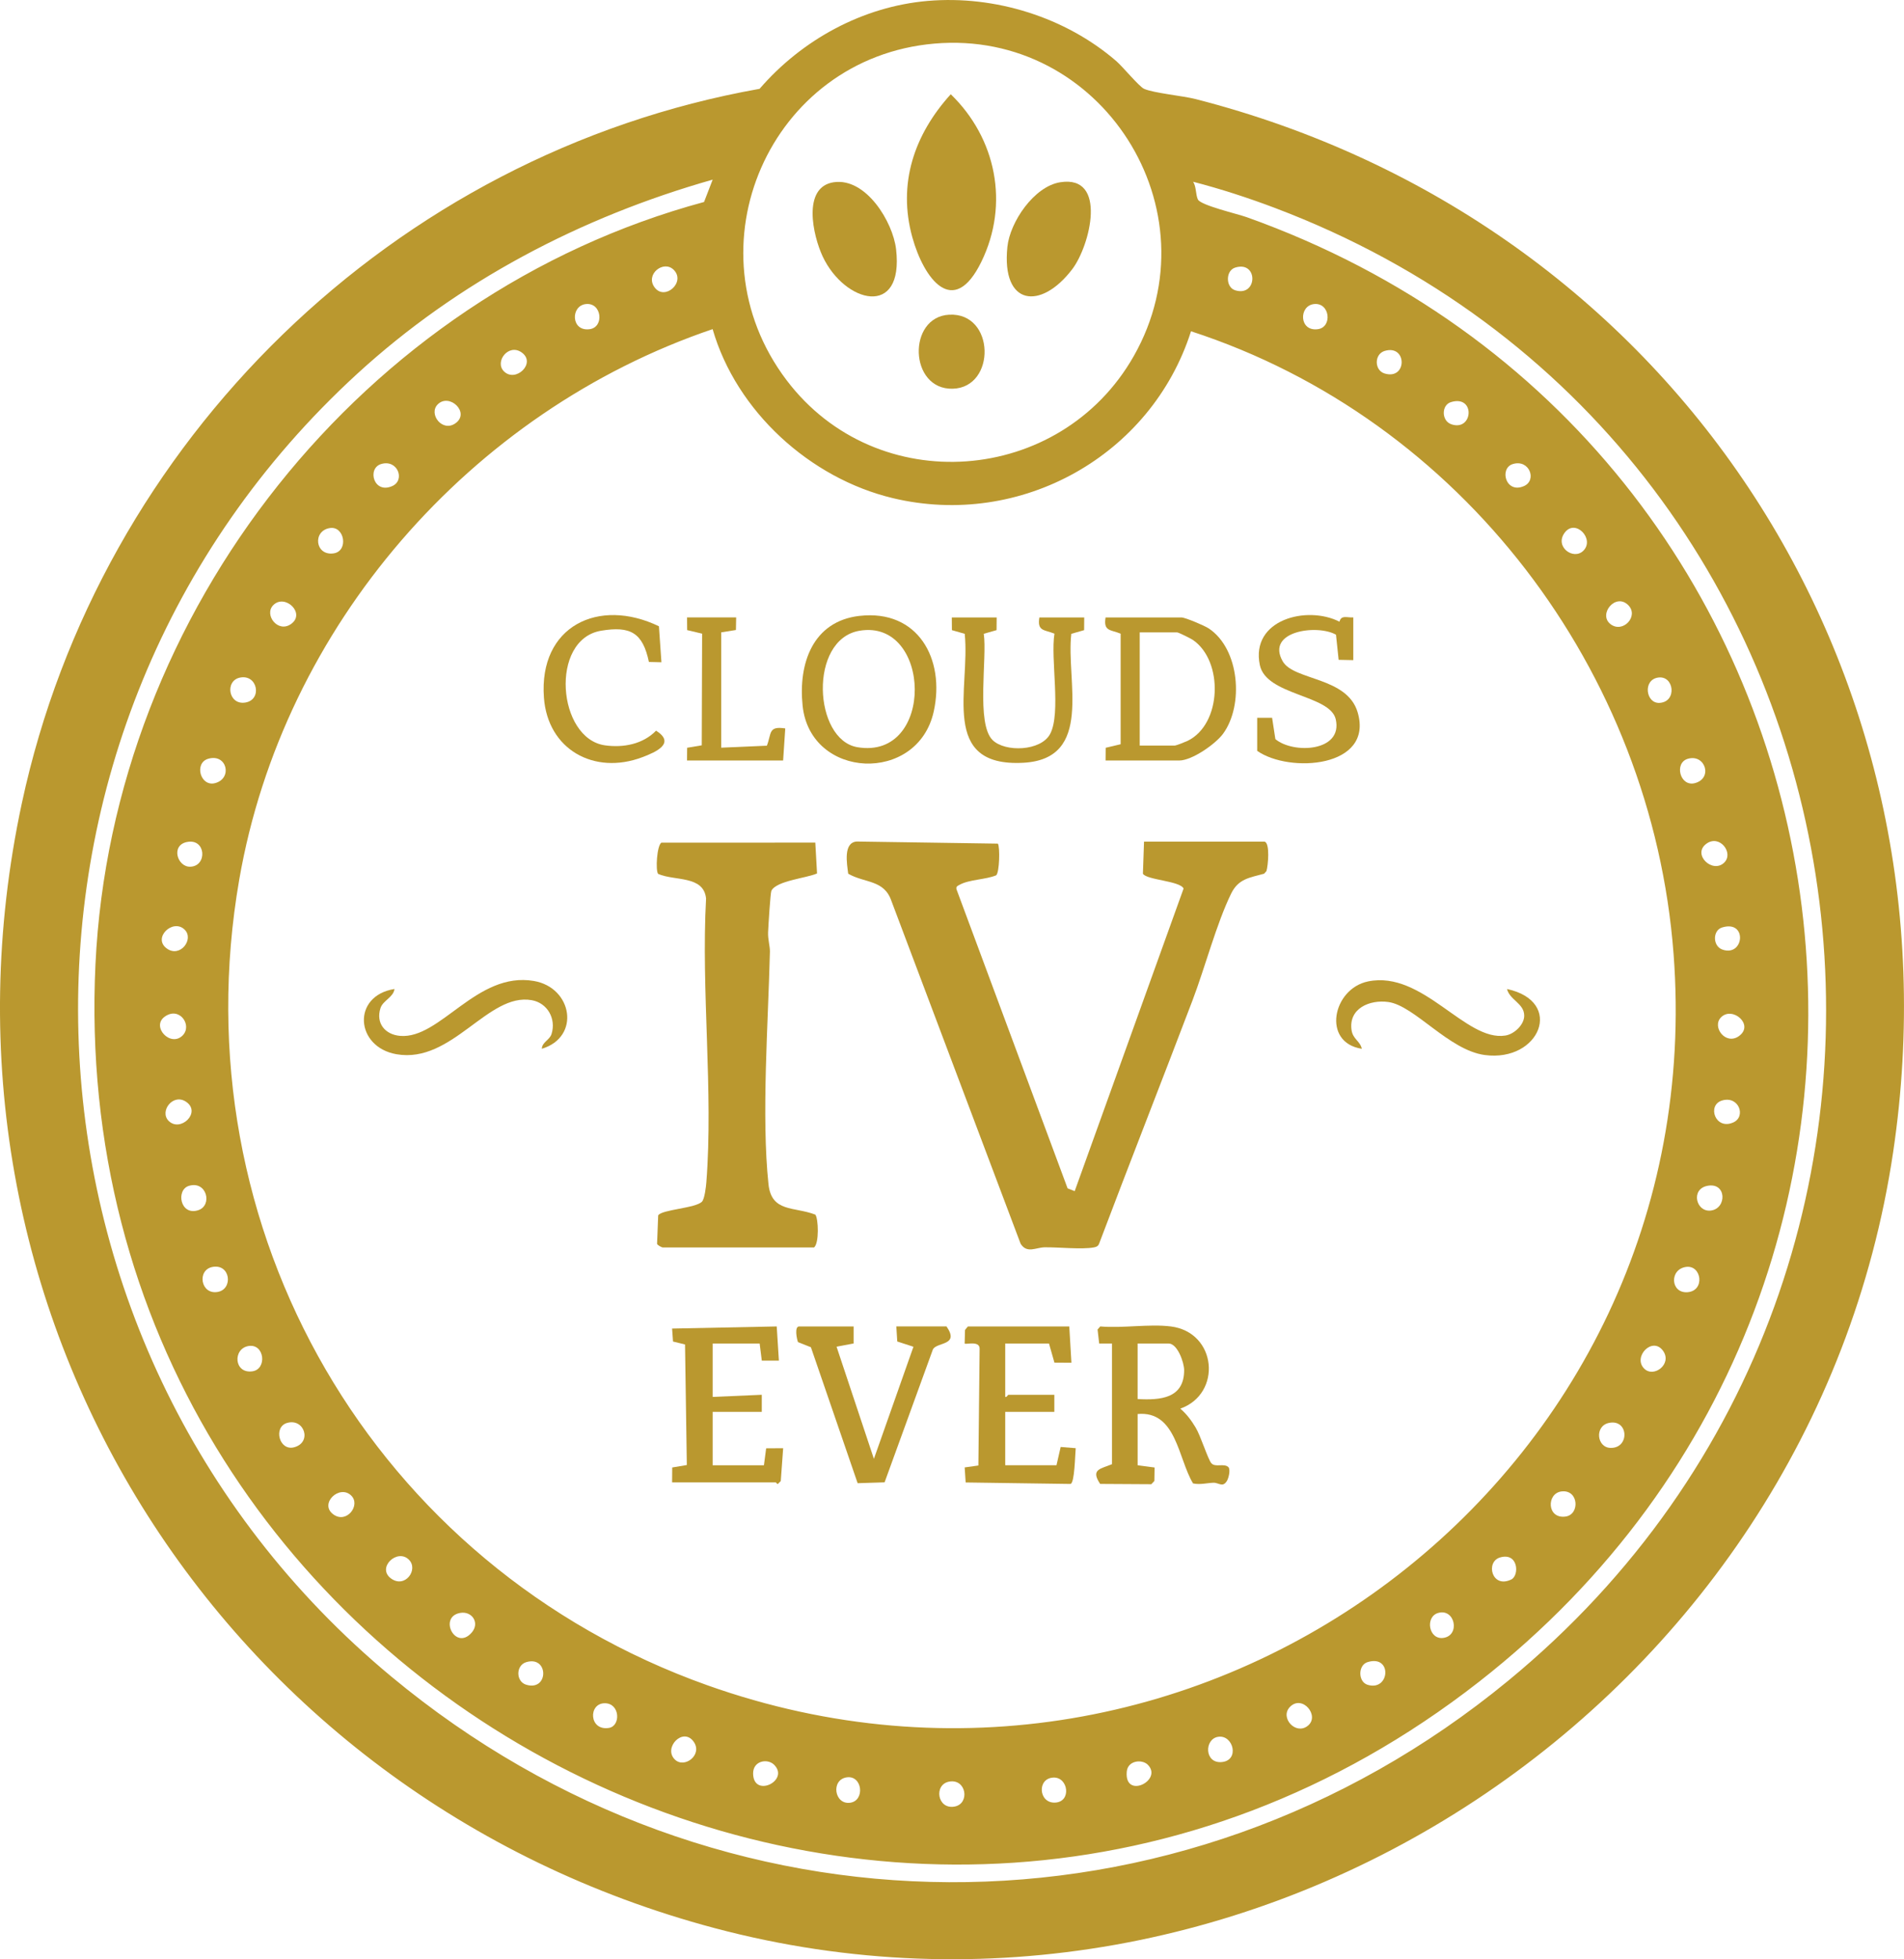 <?xml version="1.0" encoding="UTF-8"?><svg id="Layer_1" xmlns="http://www.w3.org/2000/svg" viewBox="0 0 890.78 916.55"><defs><style>.cls-1{fill:#ba982f;}</style></defs><path class="cls-1" d="M559.41,46.36c-6.11-1.56-19.66-2.8-24.16-4.81-2.31-1.03-10.05-10.43-13-12.97C498.47,8.04,465.52-2.25,434.12.42c-30.54,2.6-58.99,18.24-78.75,41.13C184.35,71.95,46.59,206.13,10.22,375.74c-50.78,236.89,92.36,464.53,323.98,526.21,252.87,67.34,513.3-105.92,551.51-363.03,33.82-227.6-104.76-435.8-326.31-492.56ZM782.97,446.19c18.58,244.41-221.77,424.17-452.07,342.18-155.86-55.49-247.39-212.98-218.98-376.86,20.54-118.46,108.07-219.04,221.48-257.54,11.09,38.44,45.56,69.79,84.3,79.06,59.83,14.31,120.95-19.86,139.51-78.06,126.56,41.15,215.69,158.84,225.76,291.23ZM577.88,125.18c10.89-3.37,10.52,13.86,0,10.62-4.52-1.39-4.56-9.21,0-10.62ZM614.78,142.24c7.47-.79,8.66,10.79,1.81,11.75-8.87,1.25-9.04-10.99-1.81-11.75ZM647.83,164.16c10.57-3.14,10.58,13.72,0,10.58-4.93-1.46-4.96-9.11,0-10.58ZM678.77,188.13c11.62-3.6,10.46,13.84.25,10.36-4.72-1.61-4.68-8.99-.25-10.36ZM707.75,217.09c7.74-2.39,11.43,7.53,5.28,10.28-8.59,3.84-11.72-8.29-5.28-10.28ZM731.96,249.3c5-6.94,14.28,2.85,8.82,8.32-4.6,4.61-13.54-1.78-8.82-8.32ZM761.76,283.08c5.17,5.17-2.58,13.42-8.35,8.85-5.8-4.59,2.45-14.75,8.35-8.85ZM775.71,316.97c7.54-1.15,9.04,11.4.68,11.85-6.38.34-7.93-10.74-.68-11.85ZM805.67,514.82c7.86-2.34,11.34,7.54,5.26,10.26-8.44,3.78-12.45-8.12-5.26-10.26ZM800.33,566.31c-6.81.76-9.45-9.94-1.63-11.55,9.18-1.9,9.3,10.7,1.63,11.55ZM813.53,484.71c-6.21,4.41-12.8-4.35-8.33-8.82,5.34-5.34,15.7,3.58,8.33,8.82ZM805.9,444.25c-4.72-1.61-4.68-8.99-.25-10.36,11.98-3.72,10.36,13.81.25,10.36ZM806.72,403.48c-5.47,5.47-15.27-3.85-8.33-8.82,6.17-4.42,12.81,4.34,8.33,8.82ZM793.01,366.34c-7.05,1.92-9.92-9.51-3.31-11.39,8.07-2.3,11.75,9.09,3.31,11.39ZM788.7,592.69c7.41-1.16,9.19,11.26.71,11.82-7.82.52-8.49-10.6-.71-11.82ZM769.23,640.25c-5.47-5.47,3.85-15.27,8.82-8.33,4.42,6.17-4.34,12.81-8.82,8.33ZM753.48,677.34c-6.47-.16-7.54-10.27-.74-11.69,9.24-1.94,9.81,11.92.74,11.69ZM732.47,709.45c-8.88,1.25-9.02-11.01-1.8-11.76,7.97-.83,8.5,10.82,1.8,11.76ZM707.06,738.89c-9.12,4.45-12.19-8.24-5.29-10.29,8.59-2.55,9.15,8.4,5.29,10.29ZM675.36,766.21c-6.98,1.07-8.75-9.84-2.55-11.65,7.9-2.3,10.47,10.43,2.55,11.65ZM639.82,788.16c-4.51-1.39-4.55-9.21,0-10.61,11.71-3.6,10.41,13.82,0,10.61ZM611.74,807.42c-5.64,4.34-13-3.88-8.32-8.83,5.81-6.14,14.36,4.19,8.32,8.83ZM571.58,824.31c-8.17.73-8.21-10.83-1.66-11.82,7.1-1.08,10.17,11.06,1.66,11.82ZM527.15,828.79c.47-5.28,7.15-5.92,9.83-3.25,7.29,7.28-11,16.44-9.83,3.25ZM493.69,843.27c-7.85.44-8.67-11.5-.74-11.71,6.85-.18,8.42,11.28.74,11.71ZM446.57,845.13c-8.09,1.47-9.82-10.34-2.51-11.68,8.09-1.47,9.82,10.34,2.51,11.68ZM397.79,843.33c-7.42,1.07-9.21-10.71-1.71-11.86,7.42-1.14,8.7,10.85,1.71,11.86ZM352.34,829.77c-.12-6.14,6.77-7.25,9.81-4.22,7.44,7.41-9.58,15.74-9.81,4.22ZM315.68,823.07c-5.47-5.47,3.85-15.27,8.82-8.33,4.42,6.17-4.34,12.81-8.82,8.33ZM284.91,808.33c-9.36,1.53-9.79-11.57-1.94-11.54,7.18.03,7.48,10.63,1.94,11.54ZM246.22,788.14c-4.93-1.46-4.96-9.11,0-10.58,10.57-3.14,10.58,13.72,0,10.58ZM220.55,763.89c-7.61,8.41-15.51-7.53-5.27-9.35,5.6-1,9.41,4.78,5.27,9.35ZM182.99,738.46c-6.94-5,2.85-14.28,8.32-8.82,4.61,4.6-1.78,13.54-8.32,8.82ZM156.02,708.49c-6.95-4.97,2.85-14.29,8.33-8.82,4.48,4.48-2.15,13.24-8.33,8.82ZM137.65,677.04c-7.05,1.92-9.92-9.51-3.31-11.39,8.07-2.3,11.75,9.09,3.31,11.39ZM118.07,641.51c-8.69,1.22-9.26-10.7-1.71-11.85,7.44-1.13,8.68,10.87,1.71,11.85ZM112.38,316.96c8.11-1.55,10.38,10.27,2.51,11.68-8.07,1.44-9.85-10.28-2.51-11.68ZM127.86,283.08c5.47-5.47,15.27,3.85,8.33,8.82-6.17,4.42-12.81-4.34-8.33-8.82ZM154.32,247.03c6.93-1.09,8.85,10.85,1.72,11.85-8.63,1.22-9.93-10.56-1.72-11.85ZM178.27,217.09c7.75-2.39,11.42,7.52,5.28,10.28-8.74,3.92-11.9-8.24-5.28-10.28ZM204.79,189.17c5.47-5.47,15.27,3.85,8.33,8.82-6.17,4.42-12.81-4.34-8.33-8.82ZM244.08,164.89c6.95,4.97-2.85,14.29-8.33,8.82-4.48-4.48,2.15-13.24,8.33-8.82ZM274.11,142.24c7.47-.79,8.66,10.79,1.81,11.75-8.87,1.25-9.04-10.99-1.81-11.75ZM315.2,126.23c5.72,5.74-4.06,14.52-8.85,8.34-4.74-6.12,4.07-13.14,8.85-8.34ZM437.12,20.4c78.14-6.8,132.18,77.84,93.28,146.23-34.34,60.38-120.17,67.04-162.41,11.21-46.77-61.81-7.86-150.74,69.13-157.44ZM705.53,786.32c-154.01,126.63-369.29,125.21-522.44-2C-5.07,628.03-13.83,340.75,167.06,174.92c47.28-43.34,104.74-73.4,166.36-90.88l-4.03,10.45C169.79,137.6,52.48,285.88,44.66,451.13c-16.09,340.23,376.68,547.13,647.31,335.61,246.82-192.91,187.25-579.66-108.83-685.19-4.21-1.5-21.44-5.51-22.72-8.25-1.06-2.26-.69-5.89-2.21-8.27,12.78,3.31,25.76,7.52,38.21,12.23,290.38,109.75,347.97,492.66,109.12,689.05ZM88.98,405.46c-6.01.16-9.16-9.96-1.59-11.55,9.03-1.9,9.73,11.34,1.59,11.55ZM97.37,354.97c8.77-2.61,11.54,9.12,3.32,11.37-6.96,1.9-9.99-9.38-3.32-11.37ZM86.42,434.93c4.48,4.48-2.15,13.24-8.33,8.82-6.95-4.97,2.85-14.29,8.33-8.82ZM77.1,475.58c6.9-4.92,13.03,4.12,8.33,8.83-5.66,5.66-14.86-4.17-8.33-8.83ZM87.23,515.54c6.95,4.97-2.85,14.29-8.33,8.82-4.48-4.48,2.15-13.24,8.33-8.82ZM88.36,554.76c8.41-2.58,11.21,9.21,4.34,11.4-8.43,2.68-10.47-9.51-4.34-11.4ZM99.39,592.69c8.45-1.61,9.78,10.35,2.51,11.68-8.05,1.46-9.86-10.27-2.51-11.68Z"/><path class="cls-1" d="M444.81,44.09c21.25,20.58,27.48,51.32,14.36,78.28-13.16,27.06-27.02,7.83-32.34-11.37-6.96-25.15.94-48.12,17.98-66.91Z"/><path class="cls-1" d="M390.12,85.25c15-2.18,27.62,18.49,29.11,31.36,3.75,32.42-24.07,25.22-34.34,3.37-4.51-9.59-9.8-32.55,5.24-34.74Z"/><path class="cls-1" d="M496.01,85.26c22.25-3.54,14.03,29.62,5.66,40.64-14.69,19.35-33.22,17.29-30.37-10.39,1.19-11.63,12.45-28.3,24.71-30.25Z"/><path class="cls-1" d="M444.06,147.22c21.56-1.16,22.07,34.11,1.65,34.63-20.43.52-21.31-33.57-1.65-34.63Z"/><path class="cls-1" d="M591.67,393.73c2.57.79,1.59,11.3.83,13.78l-1.08,1.21c-6.89,1.9-12.03,2.37-15.43,9.3-6.82,13.94-12.26,34.67-18.05,49.89-14.48,38.06-29.39,75.96-43.79,114.05-.5,1.1-1.29,1.38-2.41,1.59-5.73,1.05-16.52-.15-23.02-.05-4.06.06-8.26,3.05-11.23-1.67l-60.44-160.35c-3.44-10.06-12.44-8.26-20.22-12.75-.61-4.76-2.38-14.57,3.96-15.06l66.06.99c1.04,1.5.77,13.5-.8,14.82-4.9,2.04-12.6,1.93-17.07,4.41-.91.51-1.79.76-1.5,2.09l51.99,139.94,3.32,1.31,50.95-141.57c-1.69-3.61-17.25-3.95-19.03-6.93l.52-15h56.44Z"/><path class="cls-1" d="M309.94,583.55c-.49-.08-2.39-1.07-2.53-1.68l.52-13.31c1.64-2.76,17.64-3.32,20.52-6.45,1.2-1.31,1.85-6.92,2.01-8.98,3.32-42.68-2.48-89.68-.13-132.82-1.16-10.92-14.77-8.06-22.45-11.51-1.26-1.75-.54-13.22,1.53-14.59l72.03-.03.81,14.42c-4.72,2.18-19.06,3.39-21.36,8.12-.46.95-1.43,16.59-1.54,19.44-.13,3.33.91,6.49.85,9.04-.77,32.7-4.04,77.01-.67,108.77,1.41,13.29,11.94,10.4,21.94,14.25,1.42,1.99,1.83,13.24-.59,15.34h-70.93Z"/><path class="cls-1" d="M547.71,620.51c21.67,2.7,24.13,31.5,4.5,38.46,3.01,2.6,5.11,5.44,7.16,8.83,2.35,3.89,5.73,14.76,7.32,16.66,1.86,2.22,6-.15,8.08,1.93.96,1.31.03,5.08-.75,6.38-1.99,3.28-3.81.79-6.32.87-3,.1-6.27,1.03-9.54.31-7.05-11.67-7.78-34.08-25.92-32.47v23.98l7.93,1.05-.1,6.29-1.42,1.53-23.94-.14c-4.64-6.93.27-7,5.54-9.24v-56.44h-6s-.75-6.54-.75-6.54l1.25-1.45c10.4.93,22.85-1.26,32.97,0ZM532.23,654.48c10.63.6,21.76-.24,21.77-13.49,0-3.61-3.13-12.49-7.28-12.49h-14.49v25.97Z"/><path class="cls-1" d="M500.26,620.51l1,16.99-7.95-.05-2.54-8.94h-20.48v24.98c.73.27,1.19-1,1.5-1h21.48v7.99h-22.98v24.98h23.98l1.96-8.56,7.04.57c-.3,2.71-.46,16.38-2.46,16.73l-49.03-.69-.46-7.04,6.41-.9.58-54.56c.11-4.01-6.4-1.91-7-2.49l.16-6.34,1.34-1.65h47.45Z"/><path class="cls-1" d="M399.36,620.51v7.98s-7.98,1.5-7.98,1.5l17.47,52.47,18.5-52.44-7.57-2.46-.44-7.05h23.48c6.23,9.02-4.3,7.23-6.33,10.66l-22.64,62.28-12.61.4-21.86-63.6-6.04-2.4c-.59-1.47-1.75-7.33.54-7.33h25.48Z"/><path class="cls-1" d="M314.44,693.44l.05-6.94,6.84-1.15-.84-56.4-5.62-1.37-.43-6.07,48.95-.99,1.01,15.99h-7.99s-1.01-8-1.01-8h-21.98v24.98l22.98-1v8h-22.98v24.98h23.98l1.05-7.94,7.95-.05-1.12,15.37-1.38,1.39c-.41.03-.75-.77-1-.77h-48.45Z"/><path class="cls-1" d="M517.24,355.77l.05-5.95,7-1.66v-51.72c-4.64-1.93-8.16-1-7.05-7.6h35.47c1.8,0,10.89,3.87,12.82,5.16,14.45,9.61,16.47,35.91,6.66,49.28-3.54,4.82-14.55,12.49-20.48,12.49h-34.47ZM533.22,348.78h16.48c.54,0,4.88-1.7,5.83-2.16,16.19-7.78,16.96-37.37,2.59-47.23-1.04-.71-6.76-3.56-7.43-3.56h-17.48v52.95Z"/><path class="cls-1" d="M402.13,288.12c27.38-3.13,40.12,20.22,34.72,44.71-7.49,33.99-57.73,31.83-61.35-2.66-2.07-19.67,4.67-39.55,26.63-42.06ZM402.09,295.07c-23.83,4.06-21.52,50.97-.99,54.47,36.46,6.2,34.87-60.24.99-54.47Z"/><path class="cls-1" d="M588.17,335.79h6.98s1.53,9.97,1.53,9.97c8.37,7.04,31.7,5.91,28.25-9.26-2.62-11.53-32.57-11.08-35.53-25.42-4.39-21.29,22.1-27.98,37.26-20.25.86-3.29,3.55-1.8,6.47-2v19.98l-6.85-.14-1.24-11.75c-8.7-5-33.02-1.74-24.93,12.44,5.15,9.04,30.16,7.21,35.06,23.87,7.65,25.97-31.99,28.59-47,18.03v-15.48Z"/><path class="cls-1" d="M466.29,288.83l-.05,5.95-5.99,1.71c1.67,11.16-3.68,42.01,4.12,49.71,5.85,5.78,22.65,5.25,26.94-2.87,5.19-9.81.1-35.1,2.01-46.89-4.64-1.93-8.17-1-7.05-7.6h20.98l-.05,5.95-5.99,1.71c-2.57,21.89,10.61,58.5-22.39,60.32-39.55,2.18-24.79-34.69-27.48-60.32l-5.99-1.71-.05-5.95h20.98Z"/><path class="cls-1" d="M308.28,292.99l1.17,16.82-5.86-.14c-2.87-13.63-8.57-16.93-22.38-14.61-24.17,4.06-20.46,50.51,1.85,53.62,8.59,1.2,17.73-.54,23.89-6.87,9.29,5.89-.08,10.03-6.5,12.44-22.48,8.44-44.2-3.57-45.98-27.93-2.44-33.46,25.61-46.95,53.82-33.34Z"/><path class="cls-1" d="M705.06,462.67c26.98,5.8,15.36,34.31-10.41,30.88-16.81-2.24-32.83-23.09-45.13-24.8-8.78-1.22-18.67,3.05-17.2,13.13.62,4.28,4.02,5.1,4.8,8.75-18.79-2.86-13.71-28.11,2.94-31.52,25.66-5.26,45.6,28.31,64.24,25.32,4.14-.66,8.8-5.05,8.8-9.28,0-5.77-6.81-7.35-8.04-12.48Z"/><path class="cls-1" d="M253.5,490.63c.05-3.07,3.65-4.08,4.54-6.93,2.23-7.14-1.92-14.5-9.27-15.81-20.51-3.64-37.19,29.82-63.27,25.29-19.33-3.36-20.99-27.36-.95-30.52-.44,3.86-5.4,5.38-6.54,8.93-2.28,7.08,2.15,12.39,9.16,13,18.82,1.64,35.83-30.25,62.58-25.69,18.09,3.08,21.96,26.26,3.74,31.73Z"/><path class="cls-1" d="M344.41,288.83l-.11,5.89-6.89,1.1v53.95l21.37-.94c2.23-5.69.56-9.33,8.6-8.06l-1,14.99h-44.96l.05-5.95,6.84-1.15.17-52.23-7-1.66-.05-5.95h22.98Z"/></svg>
